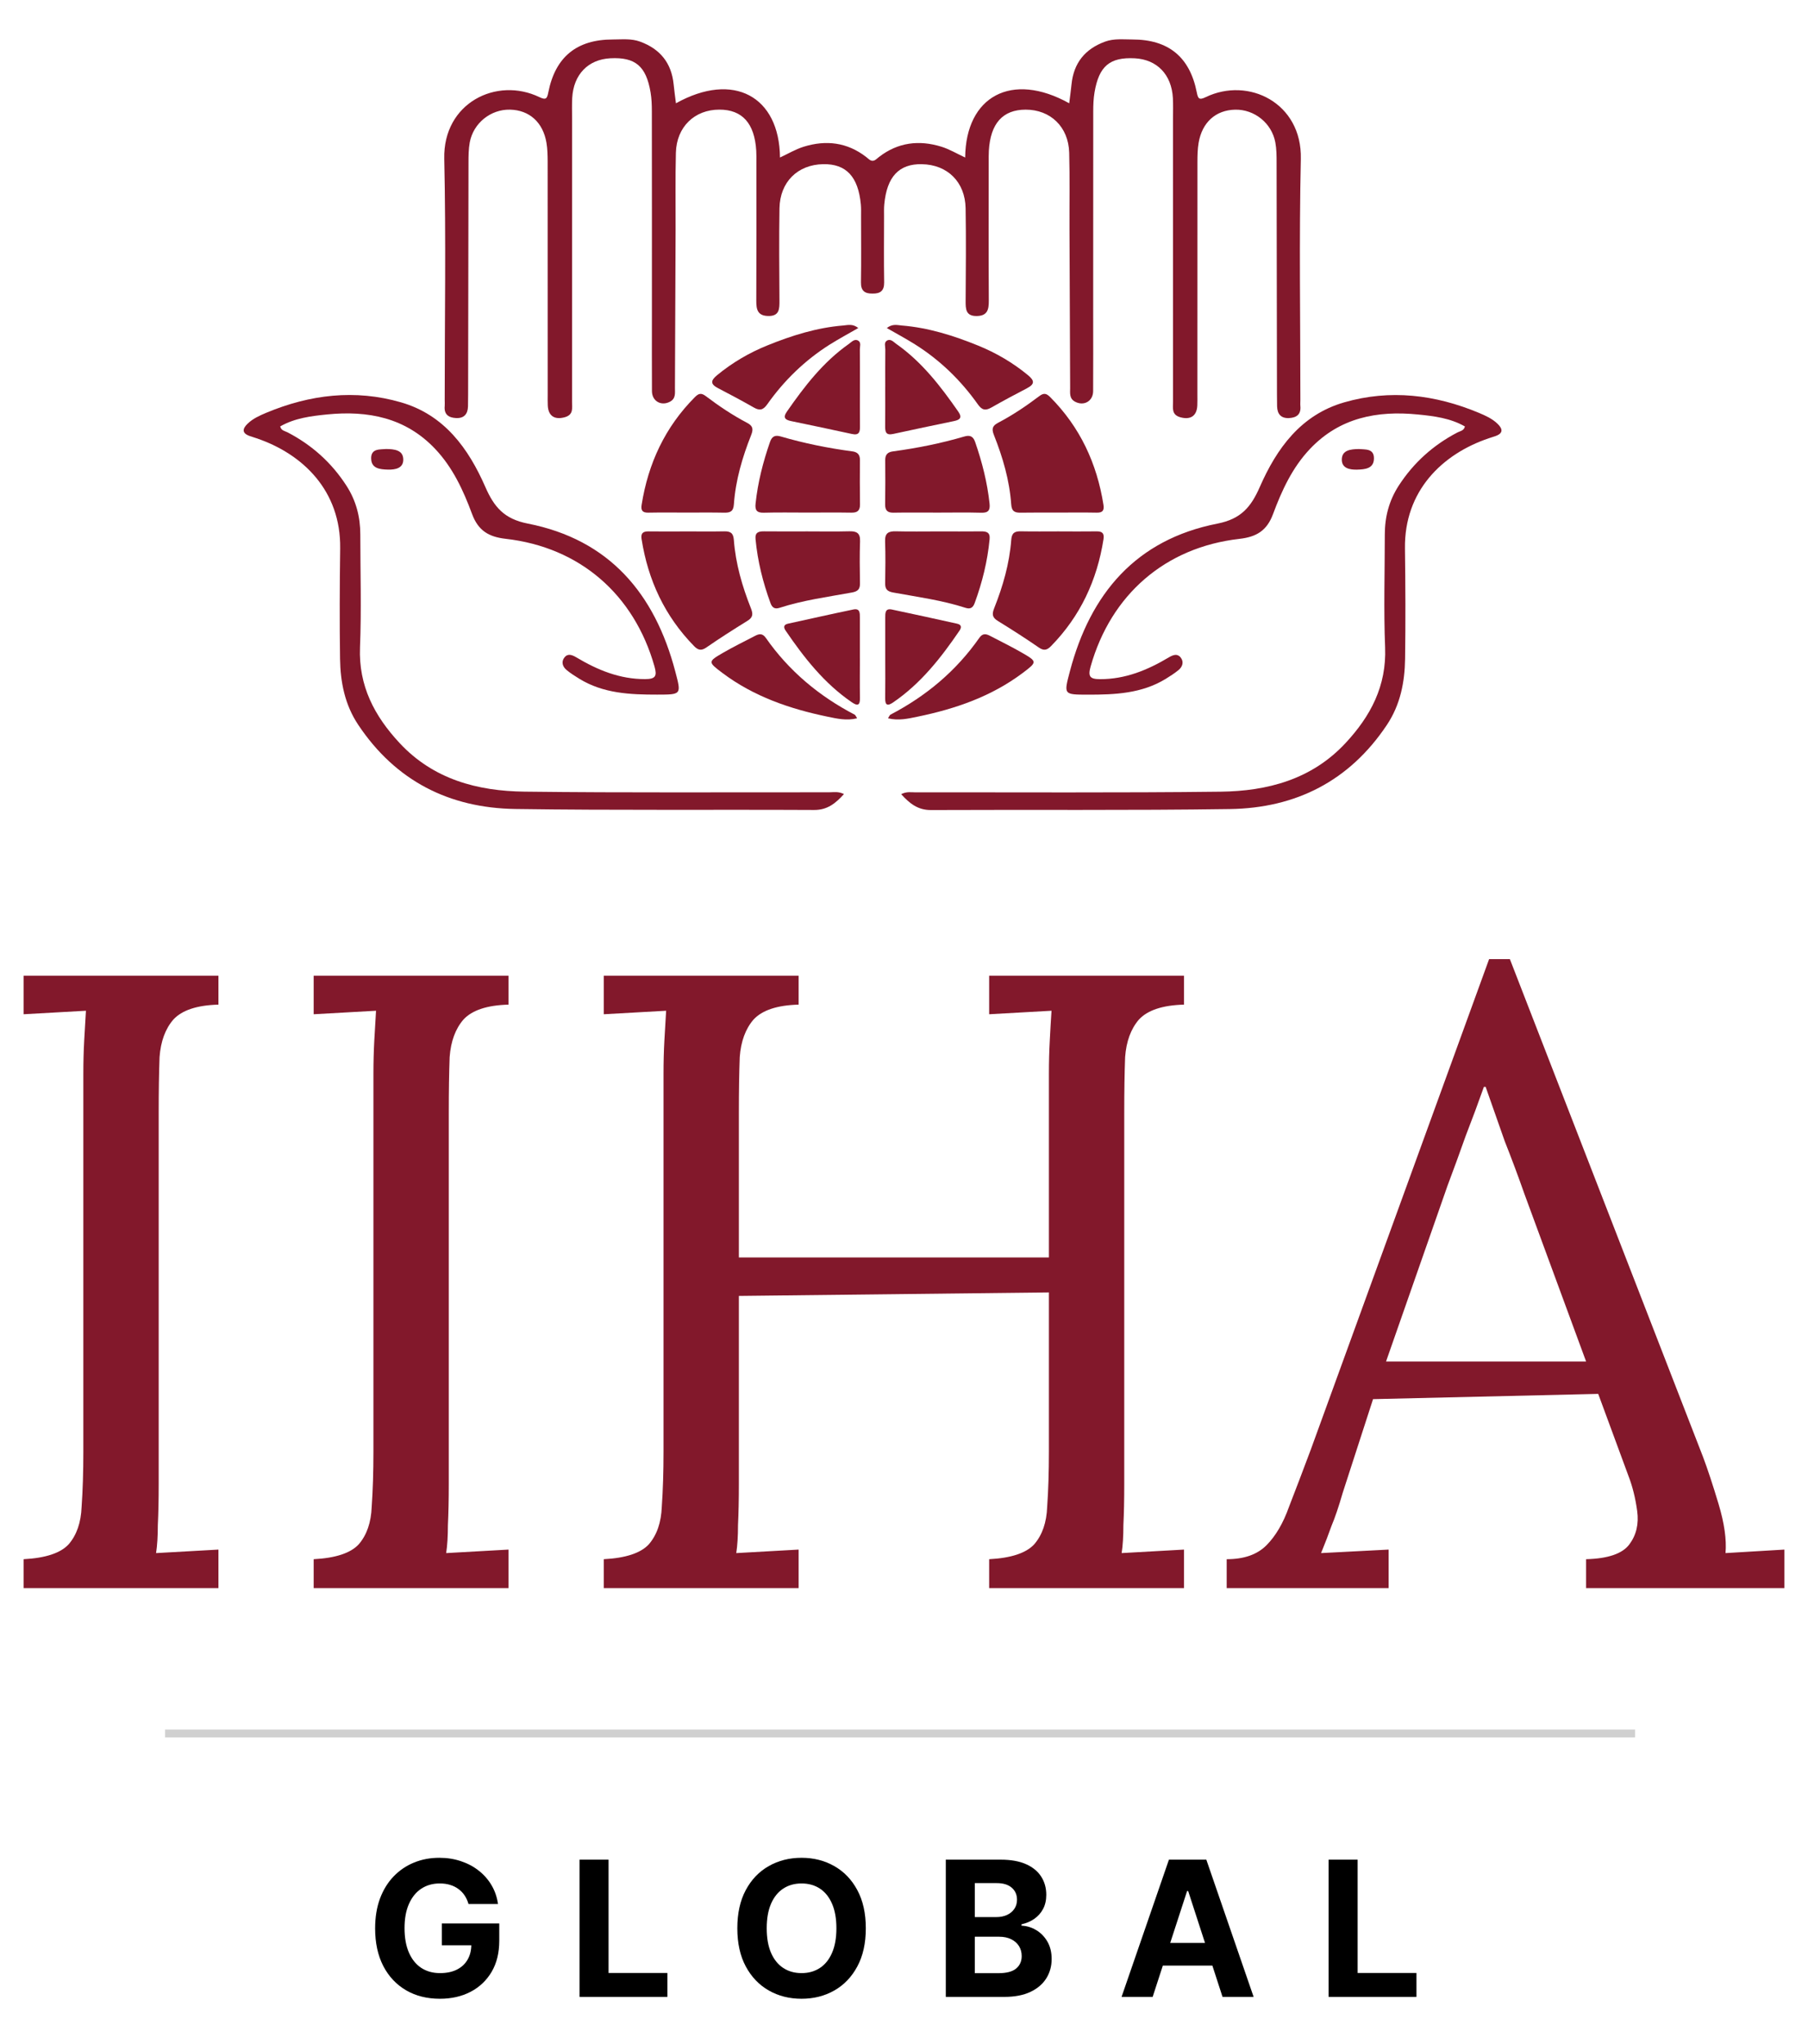 <svg xmlns="http://www.w3.org/2000/svg" width="230" height="260" viewBox="0 0 230 260" fill="none"><path d="M27.789 127.786C25.071 127.86 23.161 128.49 22.06 129.677C21.031 130.864 20.444 132.459 20.297 134.462C20.224 136.465 20.187 138.801 20.187 141.471V188.759C20.187 190.762 20.15 192.505 20.077 193.989C20.077 195.398 20.003 196.585 19.856 197.549C21.178 197.475 22.5 197.401 23.822 197.327C25.145 197.253 26.466 197.178 27.789 197.104V202H3V198.328C5.791 198.18 7.701 197.549 8.729 196.437C9.757 195.25 10.308 193.655 10.382 191.652C10.528 189.575 10.602 187.239 10.602 184.643V136.576C10.602 135.092 10.639 133.683 10.712 132.348C10.785 130.938 10.859 129.677 10.932 128.565C9.61 128.639 8.288 128.713 6.966 128.787C5.644 128.861 4.322 128.936 3 129.01V124.114H27.789V127.786Z" fill="#82182B"></path><path d="M64.692 127.786C61.974 127.86 60.065 128.49 58.963 129.677C57.934 130.864 57.347 132.459 57.2 134.462C57.127 136.465 57.09 138.801 57.09 141.471V188.759C57.09 190.762 57.053 192.505 56.98 193.989C56.98 195.398 56.906 196.585 56.759 197.549C58.081 197.475 59.404 197.401 60.725 197.327C62.048 197.253 63.37 197.178 64.692 197.104V202H39.903V198.328C42.694 198.18 44.604 197.549 45.632 196.437C46.66 195.25 47.211 193.655 47.285 191.652C47.431 189.575 47.505 187.239 47.505 184.643V136.576C47.505 135.092 47.542 133.683 47.615 132.348C47.689 130.938 47.762 129.677 47.836 128.565C46.513 128.639 45.191 128.713 43.869 128.787C42.547 128.861 41.225 128.936 39.903 129.01V124.114H64.692V127.786Z" fill="#82182B"></path><path d="M76.806 202V198.328C79.597 198.18 81.507 197.549 82.535 196.437C83.563 195.25 84.114 193.655 84.188 191.652C84.335 189.575 84.408 187.239 84.408 184.643V136.576C84.408 135.092 84.445 133.683 84.518 132.348C84.592 130.938 84.665 129.677 84.739 128.565C83.416 128.639 82.094 128.713 80.772 128.787C79.45 128.861 78.128 128.936 76.806 129.01V124.114H101.595V127.786C98.877 127.86 96.968 128.49 95.866 129.677C94.838 130.864 94.25 132.459 94.103 134.462C94.03 136.465 93.993 138.801 93.993 141.471V159.942H133.434V136.576C133.434 135.092 133.471 133.683 133.545 132.348C133.618 130.938 133.691 129.677 133.765 128.565C132.443 128.639 131.121 128.713 129.799 128.787C128.477 128.861 127.155 128.936 125.833 129.01V124.114H150.621V127.786C147.904 127.86 145.994 128.49 144.892 129.677C143.864 130.864 143.276 132.459 143.129 134.462C143.056 136.465 143.019 138.801 143.019 141.471V188.759C143.019 190.762 142.983 192.505 142.909 193.989C142.909 195.398 142.836 196.585 142.689 197.549C144.011 197.475 145.333 197.401 146.655 197.327C147.977 197.253 149.299 197.178 150.621 197.104V202H125.833V198.328C128.624 198.18 130.533 197.549 131.561 196.437C132.59 195.25 133.141 193.655 133.214 191.652C133.361 189.575 133.434 187.239 133.434 184.643V164.392L93.993 164.837V188.759C93.993 190.762 93.956 192.505 93.883 193.989C93.883 195.398 93.809 196.585 93.662 197.549C94.984 197.475 96.307 197.401 97.629 197.327C98.951 197.253 100.273 197.178 101.595 197.104V202H76.806Z" fill="#82182B"></path><path d="M156.05 202V198.328C158.253 198.328 159.942 197.735 161.117 196.548C162.293 195.361 163.247 193.729 163.982 191.652C164.79 189.575 165.708 187.165 166.736 184.42L189.432 122H192.076L216.644 185.31C217.231 186.868 217.892 188.871 218.627 191.319C219.361 193.766 219.655 195.843 219.508 197.549C220.757 197.475 222.006 197.401 223.254 197.327C224.503 197.253 225.751 197.178 227 197.104V202H201.771V198.328C204.562 198.254 206.398 197.624 207.279 196.437C208.161 195.25 208.491 193.841 208.271 192.209C208.051 190.577 207.683 189.093 207.169 187.758L203.313 177.299L174.669 177.967L170.813 189.872C170.298 191.652 169.821 193.062 169.38 194.1C169.013 195.139 168.572 196.288 168.058 197.549C169.527 197.475 170.959 197.401 172.355 197.327C173.824 197.253 175.256 197.178 176.652 197.104V202H156.05ZM176.321 173.182H201.771L193.949 151.93C193.141 149.631 192.296 147.369 191.415 145.143C190.607 142.844 189.799 140.544 188.991 138.245H188.771C188.036 140.322 187.265 142.399 186.457 144.476C185.722 146.553 184.951 148.667 184.143 150.818L176.321 173.182Z" fill="#82182B"></path><line x1="21" y1="220.5" x2="208" y2="220.5" stroke="#D0D0D0"></line><path d="M169.017 254V236.545H172.707V250.957H180.19V254H169.017Z" fill="black"></path><path d="M146.632 254H142.677L148.703 236.545H153.459L159.476 254H155.521L151.149 240.534H151.013L146.632 254ZM146.385 247.139H155.726V250.02H146.385V247.139Z" fill="black"></path><path d="M120.316 254V236.545H127.305C128.589 236.545 129.66 236.736 130.518 237.116C131.376 237.497 132.021 238.026 132.453 238.702C132.884 239.372 133.1 240.145 133.1 241.02C133.1 241.702 132.964 242.301 132.691 242.818C132.418 243.33 132.043 243.75 131.566 244.08C131.095 244.403 130.555 244.633 129.947 244.77V244.94C130.612 244.969 131.234 245.156 131.813 245.503C132.399 245.849 132.873 246.335 133.237 246.96C133.6 247.58 133.782 248.318 133.782 249.176C133.782 250.102 133.552 250.929 133.092 251.656C132.637 252.378 131.964 252.949 131.072 253.369C130.18 253.79 129.08 254 127.774 254H120.316ZM124.007 250.983H127.015C128.043 250.983 128.793 250.787 129.265 250.395C129.737 249.997 129.972 249.469 129.972 248.81C129.972 248.327 129.856 247.901 129.623 247.531C129.39 247.162 129.058 246.872 128.626 246.662C128.2 246.452 127.691 246.347 127.1 246.347H124.007V250.983ZM124.007 243.849H126.742C127.248 243.849 127.697 243.761 128.089 243.585C128.487 243.403 128.799 243.148 129.026 242.818C129.259 242.489 129.376 242.094 129.376 241.633C129.376 241.003 129.151 240.494 128.703 240.108C128.259 239.722 127.629 239.528 126.81 239.528H124.007V243.849Z" fill="black"></path><path d="M110.142 245.273C110.142 247.176 109.782 248.795 109.06 250.131C108.344 251.466 107.367 252.486 106.128 253.19C104.895 253.889 103.509 254.238 101.969 254.238C100.418 254.238 99.026 253.886 97.793 253.182C96.56 252.477 95.586 251.457 94.87 250.122C94.154 248.787 93.796 247.17 93.796 245.273C93.796 243.369 94.154 241.75 94.87 240.415C95.586 239.079 96.56 238.062 97.793 237.363C99.026 236.659 100.418 236.307 101.969 236.307C103.509 236.307 104.895 236.659 106.128 237.363C107.367 238.062 108.344 239.079 109.06 240.415C109.782 241.75 110.142 243.369 110.142 245.273ZM106.401 245.273C106.401 244.04 106.216 243 105.847 242.153C105.483 241.307 104.969 240.665 104.304 240.227C103.64 239.79 102.861 239.571 101.969 239.571C101.077 239.571 100.299 239.79 99.634 240.227C98.969 240.665 98.452 241.307 98.083 242.153C97.719 243 97.537 244.04 97.537 245.273C97.537 246.506 97.719 247.545 98.083 248.392C98.452 249.238 98.969 249.881 99.634 250.318C100.299 250.756 101.077 250.974 101.969 250.974C102.861 250.974 103.64 250.756 104.304 250.318C104.969 249.881 105.483 249.238 105.847 248.392C106.216 247.545 106.401 246.506 106.401 245.273Z" fill="black"></path><path d="M73.725 254V236.545H77.416V250.957H84.899V254H73.725Z" fill="black"></path><path d="M59.601 242.187C59.482 241.773 59.315 241.406 59.099 241.088C58.883 240.764 58.618 240.491 58.306 240.27C57.999 240.042 57.647 239.869 57.249 239.75C56.857 239.631 56.422 239.571 55.945 239.571C55.053 239.571 54.269 239.792 53.593 240.236C52.922 240.679 52.4 241.324 52.025 242.17C51.65 243.011 51.462 244.04 51.462 245.256C51.462 246.471 51.647 247.506 52.016 248.358C52.386 249.21 52.908 249.861 53.584 250.309C54.261 250.753 55.059 250.974 55.979 250.974C56.815 250.974 57.528 250.827 58.118 250.531C58.715 250.23 59.17 249.807 59.482 249.261C59.8 248.716 59.959 248.071 59.959 247.327L60.709 247.437H56.209V244.659H63.513V246.858C63.513 248.392 63.19 249.71 62.542 250.812C61.894 251.909 61.002 252.756 59.866 253.352C58.729 253.943 57.428 254.238 55.962 254.238C54.326 254.238 52.888 253.878 51.65 253.156C50.411 252.429 49.445 251.398 48.752 250.062C48.065 248.721 47.721 247.131 47.721 245.29C47.721 243.875 47.925 242.613 48.334 241.506C48.749 240.392 49.329 239.449 50.073 238.676C50.817 237.903 51.684 237.315 52.672 236.912C53.661 236.508 54.732 236.307 55.886 236.307C56.874 236.307 57.795 236.452 58.647 236.741C59.499 237.025 60.255 237.429 60.914 237.952C61.579 238.474 62.121 239.096 62.542 239.818C62.962 240.534 63.232 241.324 63.351 242.187H59.601Z" fill="black"></path><g clip-path="url(#clip0_170_34)"><path d="M109.179 43.333C108.702 43.048 108.338 43.499 107.979 43.752C104.725 46.04 102.344 49.128 100.104 52.354C99.55 53.15 99.912 53.41 100.642 53.563C103.221 54.107 105.806 54.632 108.379 55.202C109.291 55.403 109.41 54.949 109.4 54.222C109.381 52.546 109.394 50.869 109.394 49.192C109.394 47.618 109.403 46.04 109.384 44.466C109.381 44.078 109.579 43.573 109.182 43.333H109.179Z" fill="#82182B"></path><path d="M81.621 68.587C82.44 73.803 84.568 78.37 88.28 82.168C88.76 82.661 89.17 82.831 89.835 82.373C91.547 81.189 93.301 80.069 95.07 78.978C95.784 78.539 95.826 78.12 95.522 77.362C94.415 74.568 93.579 71.688 93.355 68.68C93.288 67.781 92.91 67.57 92.12 67.586C90.546 67.618 88.968 67.595 87.391 67.595C85.765 67.599 84.136 67.618 82.51 67.592C81.781 67.583 81.499 67.832 81.618 68.591L81.621 68.587Z" fill="#82182B"></path><path d="M108.725 90.904C104.19 88.539 100.366 85.349 97.429 81.147C96.974 80.498 96.539 80.626 96.011 80.901C94.661 81.605 93.291 82.274 91.976 83.035C90.043 84.158 90.046 84.206 91.899 85.598C95.88 88.59 100.459 90.165 105.272 91.16C106.472 91.406 107.688 91.701 109.035 91.365C108.882 91.128 108.834 90.958 108.725 90.904Z" fill="#82182B"></path><path d="M109.387 83.759C109.387 82.034 109.39 80.312 109.387 78.587C109.387 78.018 109.426 77.343 108.552 77.525C105.778 78.101 103.013 78.725 100.248 79.33C99.669 79.458 99.656 79.797 99.944 80.219C102.296 83.666 104.85 86.923 108.347 89.317C109.102 89.835 109.413 89.736 109.397 88.773C109.368 87.099 109.39 85.429 109.39 83.755L109.387 83.759Z" fill="#82182B"></path><path d="M47.218 58.328C47.237 59.614 48.357 59.704 49.333 59.733C50.293 59.761 51.349 59.566 51.301 58.392C51.256 57.253 50.19 57.125 49.128 57.112C48.357 57.195 47.195 57 47.214 58.328H47.218Z" fill="#82182B"></path><path d="M88.392 50.52C84.603 54.331 82.459 58.939 81.624 64.207C81.506 64.949 81.743 65.224 82.495 65.208C84.12 65.176 85.746 65.198 87.374 65.198C88.949 65.198 90.526 65.179 92.101 65.211C92.866 65.227 93.294 65.083 93.359 64.155C93.573 61.093 94.434 58.168 95.56 55.33C95.886 54.511 95.723 54.142 95.016 53.771C93.17 52.802 91.442 51.637 89.781 50.383C89.195 49.941 88.866 50.043 88.392 50.52Z" fill="#82182B"></path><path d="M105.522 100.779C92.594 100.763 79.666 100.853 66.738 100.696C60.754 100.626 55.138 99.138 50.837 94.517C47.643 91.087 45.602 87.246 45.797 82.338C45.986 77.56 45.838 72.77 45.835 67.986C45.835 65.749 45.301 63.682 44.069 61.775C42.171 58.837 39.669 56.603 36.581 54.994C36.242 54.815 35.774 54.792 35.646 54.239C37.496 53.179 39.57 52.92 41.627 52.715C46.808 52.203 51.57 53.112 55.339 57.08C57.598 59.458 58.942 62.383 60.053 65.381C60.84 67.499 62.165 68.29 64.331 68.536C73.774 69.611 80.67 75.627 83.259 84.77C83.611 86.011 83.384 86.376 82.069 86.382C78.837 86.392 76.011 85.224 73.317 83.615C72.786 83.298 72.232 83.09 71.813 83.615C71.368 84.171 71.557 84.799 72.088 85.234C72.597 85.65 73.154 86.008 73.717 86.35C76.766 88.213 80.165 88.357 83.595 88.354C86.712 88.35 86.68 88.36 85.906 85.416C83.298 75.49 77.493 68.629 67.131 66.597C64.136 66.008 62.862 64.501 61.742 61.944C59.589 57.029 56.517 52.77 51.01 51.176C45.166 49.486 39.432 50.184 33.867 52.507C33.029 52.859 32.178 53.24 31.506 53.886C30.846 54.523 30.731 55.093 31.765 55.461C32.053 55.563 32.344 55.65 32.632 55.746C38.568 57.758 43.371 62.453 43.275 69.746C43.214 74.427 43.192 79.109 43.259 83.787C43.301 86.766 43.864 89.64 45.573 92.197C50.331 99.33 57.15 102.776 65.554 102.901C78.226 103.086 90.898 102.962 103.573 103.026C105.25 103.035 106.296 102.184 107.365 101.003C106.638 100.645 106.072 100.776 105.525 100.776L105.522 100.779Z" fill="#82182B"></path><path d="M108.411 57.413C105.339 57 102.306 56.392 99.33 55.519C98.578 55.298 98.194 55.519 97.95 56.226C97.064 58.776 96.402 61.371 96.117 64.063C96.024 64.923 96.296 65.24 97.179 65.215C99.006 65.163 100.837 65.199 102.667 65.199C104.549 65.199 106.427 65.176 108.309 65.208C109.083 65.221 109.413 64.939 109.403 64.149C109.374 62.267 109.381 60.389 109.394 58.507C109.4 57.816 109.077 57.499 108.411 57.41V57.413Z" fill="#82182B"></path><path d="M105.592 43.806C106.722 43.096 107.902 42.462 109.186 41.723C108.466 41.154 107.861 41.352 107.282 41.4C103.906 41.675 100.712 42.68 97.605 43.941C95.298 44.875 93.15 46.133 91.211 47.733C90.392 48.411 90.363 48.862 91.333 49.368C92.862 50.162 94.386 50.974 95.883 51.829C96.629 52.255 97.074 52.178 97.605 51.426C99.765 48.373 102.418 45.803 105.592 43.803V43.806Z" fill="#82182B"></path><path d="M108.034 67.579C106.258 67.627 104.478 67.592 102.699 67.592C100.869 67.592 99.041 67.608 97.211 67.586C96.501 67.579 96.03 67.704 96.114 68.584C96.379 71.381 97.051 74.079 98.014 76.709C98.222 77.272 98.539 77.519 99.169 77.314C102.171 76.341 105.298 75.928 108.389 75.362C109.157 75.221 109.413 74.917 109.4 74.181C109.371 72.402 109.346 70.623 109.41 68.847C109.448 67.794 108.968 67.554 108.034 67.579Z" fill="#82182B"></path><path d="M130.101 85.599C131.957 84.203 131.96 84.155 130.024 83.035C128.709 82.274 127.336 81.605 125.989 80.901C125.461 80.626 125.026 80.495 124.571 81.147C121.634 85.349 117.81 88.539 113.275 90.904C113.17 90.959 113.122 91.128 112.965 91.365C114.312 91.701 115.525 91.407 116.728 91.16C121.541 90.168 126.12 88.591 130.101 85.599Z" fill="#82182B"></path><path d="M117.272 20.885C120.53 20.942 122.782 23.147 122.837 26.501C122.904 30.418 122.866 34.338 122.84 38.254C122.834 39.304 122.843 40.229 124.283 40.197C125.627 40.168 125.793 39.362 125.787 38.251C125.755 32.398 125.771 26.546 125.774 20.693C125.774 20.184 125.765 19.675 125.794 19.166C126.002 15.691 127.569 13.95 130.478 13.947C133.633 13.944 135.928 16.142 136.014 19.419C136.101 22.674 136.04 25.934 136.053 29.192C136.078 35.909 136.104 42.626 136.136 49.346C136.136 49.992 136.011 50.693 136.757 51.093C137.877 51.694 139.054 51.035 139.061 49.752C139.08 46.546 139.067 43.339 139.067 40.133C139.067 31.48 139.064 22.827 139.074 14.178C139.074 13.368 139.102 12.546 139.237 11.749C139.803 8.405 141.179 7.256 144.347 7.416C147.185 7.56 149.045 9.486 149.205 12.475C149.25 13.339 149.221 14.206 149.221 15.07C149.221 27.083 149.221 39.093 149.224 51.106C149.224 51.893 149.013 52.757 150.149 53.074C151.429 53.432 152.245 52.923 152.312 51.595C152.334 51.138 152.322 50.68 152.322 50.222C152.322 40.347 152.318 30.475 152.328 20.6C152.328 19.787 152.344 18.965 152.478 18.168C152.923 15.554 154.661 14.002 157.125 13.95C159.573 13.899 161.784 15.659 162.238 18.117C162.395 18.958 162.398 19.838 162.398 20.699C162.421 30.523 162.43 40.344 162.446 50.168C162.446 50.677 162.45 51.186 162.462 51.694C162.488 52.68 162.974 53.227 163.982 53.179C164.923 53.131 165.528 52.718 165.425 51.65C165.4 51.397 165.425 51.141 165.425 50.888C165.425 40.658 165.256 30.424 165.483 20.2C165.64 13.096 158.821 9.726 153.368 12.363C152.517 12.776 152.398 12.517 152.242 11.736C151.355 7.237 148.626 5.016 144.043 5.022C142.882 5.022 141.704 4.878 140.568 5.298C138.03 6.232 136.587 8.008 136.312 10.718C136.232 11.515 136.12 12.309 136.017 13.138C128.699 9.054 122.853 12.254 122.782 20.037C121.758 19.563 120.795 18.981 119.752 18.658C116.914 17.781 114.222 18.104 111.816 19.97C111.531 20.19 111.313 20.45 111.003 20.453C110.693 20.453 110.475 20.19 110.19 19.97C107.784 18.104 105.093 17.781 102.254 18.658C101.211 18.981 100.248 19.56 99.224 20.037C99.15 12.254 93.307 9.054 85.989 13.138C85.886 12.309 85.774 11.515 85.694 10.718C85.419 8.008 83.976 6.232 81.438 5.298C80.302 4.878 79.125 5.022 77.963 5.022C73.377 5.016 70.648 7.237 69.755 11.733C69.602 12.51 69.483 12.77 68.629 12.36C63.176 9.723 56.353 13.093 56.514 20.197C56.741 30.421 56.571 40.654 56.571 50.885C56.571 51.141 56.593 51.397 56.571 51.646C56.465 52.715 57.074 53.131 58.014 53.176C59.022 53.227 59.509 52.677 59.534 51.691C59.547 51.182 59.55 50.674 59.55 50.165C59.563 40.341 59.573 30.52 59.598 20.696C59.598 19.832 59.605 18.955 59.758 18.114C60.216 15.656 62.424 13.896 64.872 13.947C67.336 13.998 69.077 15.55 69.518 18.165C69.653 18.962 69.665 19.784 69.669 20.597C69.678 30.472 69.675 40.344 69.675 50.219C69.675 50.677 69.662 51.138 69.685 51.592C69.752 52.92 70.568 53.429 71.848 53.07C72.984 52.754 72.773 51.89 72.773 51.102C72.779 39.09 72.773 27.08 72.776 15.067C72.776 14.203 72.747 13.336 72.792 12.472C72.952 9.48 74.814 7.557 77.65 7.413C80.814 7.253 82.194 8.398 82.76 11.746C82.894 12.542 82.923 13.365 82.923 14.174C82.936 22.827 82.93 31.48 82.93 40.13C82.93 43.336 82.917 46.542 82.936 49.749C82.942 51.035 84.12 51.691 85.24 51.09C85.986 50.69 85.858 49.989 85.861 49.342C85.893 42.626 85.921 35.909 85.944 29.189C85.957 25.931 85.899 22.674 85.982 19.416C86.069 16.139 88.36 13.941 91.518 13.944C94.427 13.944 95.992 15.688 96.203 19.163C96.235 19.672 96.222 20.181 96.222 20.69C96.222 26.542 96.238 32.395 96.21 38.248C96.203 39.358 96.366 40.162 97.713 40.194C99.153 40.226 99.163 39.301 99.157 38.251C99.134 34.334 99.096 30.414 99.16 26.498C99.218 23.144 101.467 20.939 104.725 20.882C107.637 20.83 109.176 22.466 109.509 25.992C109.557 26.498 109.537 27.01 109.537 27.518C109.537 30.318 109.57 33.118 109.525 35.915C109.506 37.01 110.027 37.355 111 37.342C111.97 37.355 112.491 37.01 112.475 35.915C112.43 33.115 112.459 30.318 112.462 27.518C112.462 27.01 112.443 26.498 112.491 25.992C112.824 22.466 114.363 20.83 117.275 20.882L117.272 20.885Z" fill="#82182B"></path><path d="M113.614 75.365C116.702 75.931 119.829 76.344 122.834 77.317C123.467 77.522 123.781 77.275 123.989 76.712C124.955 74.082 125.624 71.384 125.89 68.587C125.973 67.707 125.502 67.579 124.792 67.589C122.962 67.608 121.134 67.595 119.304 67.595C117.525 67.595 115.746 67.627 113.97 67.582C113.035 67.557 112.558 67.797 112.594 68.85C112.658 70.626 112.629 72.405 112.603 74.184C112.59 74.92 112.846 75.224 113.614 75.365Z" fill="#82182B"></path><path d="M172.667 59.736C173.643 59.707 174.763 59.614 174.782 58.331C174.805 57.003 173.64 57.198 172.869 57.115C171.806 57.131 170.741 57.256 170.696 58.395C170.648 59.57 171.704 59.768 172.664 59.736H172.667Z" fill="#82182B"></path><path d="M190.494 53.893C189.822 53.246 188.971 52.866 188.133 52.514C182.568 50.19 176.837 49.493 170.99 51.182C165.486 52.773 162.411 57.035 160.258 61.95C159.138 64.504 157.864 66.014 154.869 66.603C144.51 68.638 138.702 75.496 136.094 85.422C135.323 88.366 135.288 88.354 138.405 88.36C141.835 88.363 145.237 88.219 148.283 86.357C148.843 86.014 149.403 85.653 149.912 85.24C150.446 84.805 150.632 84.174 150.187 83.621C149.768 83.096 149.214 83.304 148.683 83.621C145.986 85.23 143.163 86.398 139.931 86.389C138.619 86.386 138.389 86.021 138.741 84.776C141.33 75.634 148.226 69.618 157.669 68.542C159.835 68.296 161.16 67.506 161.947 65.387C163.058 62.389 164.405 59.461 166.661 57.086C170.43 53.118 175.192 52.21 180.373 52.722C182.43 52.923 184.504 53.186 186.354 54.245C186.222 54.798 185.758 54.824 185.419 55C182.331 56.61 179.832 58.846 177.931 61.781C176.699 63.688 176.165 65.755 176.165 67.992C176.162 72.776 176.011 77.566 176.203 82.344C176.398 87.25 174.357 91.093 171.163 94.523C166.862 99.144 161.246 100.629 155.262 100.702C142.334 100.856 129.406 100.766 116.478 100.786C115.931 100.786 115.362 100.654 114.638 101.013C115.707 102.194 116.754 103.045 118.43 103.035C131.102 102.974 143.778 103.096 156.45 102.91C164.85 102.789 171.672 99.339 176.43 92.206C178.136 89.65 178.702 86.776 178.744 83.797C178.811 79.118 178.789 74.434 178.728 69.755C178.632 62.466 183.435 57.768 189.371 55.755C189.659 55.656 189.95 55.57 190.238 55.47C191.272 55.106 191.16 54.533 190.498 53.896L190.494 53.893Z" fill="#82182B"></path><path d="M113.653 89.32C117.15 86.926 119.704 83.669 122.056 80.222C122.344 79.8 122.328 79.461 121.752 79.333C118.984 78.725 116.219 78.104 113.448 77.528C112.577 77.346 112.616 78.021 112.613 78.59C112.609 80.315 112.613 82.037 112.613 83.761C112.613 85.435 112.632 87.109 112.606 88.779C112.59 89.742 112.901 89.838 113.656 89.323L113.653 89.32Z" fill="#82182B"></path><path d="M113.694 65.211C115.573 65.179 117.454 65.202 119.336 65.202C121.166 65.202 122.997 65.166 124.824 65.218C125.707 65.243 125.976 64.926 125.886 64.066C125.598 61.374 124.936 58.776 124.053 56.229C123.81 55.525 123.426 55.301 122.674 55.522C119.698 56.395 116.664 57.003 113.592 57.416C112.926 57.506 112.606 57.822 112.61 58.514C112.626 60.395 112.629 62.274 112.6 64.155C112.587 64.942 112.917 65.227 113.694 65.214V65.211Z" fill="#82182B"></path><path d="M130.667 49.371C131.637 48.865 131.611 48.414 130.789 47.736C128.853 46.133 126.702 44.878 124.395 43.944C121.288 42.683 118.091 41.678 114.718 41.403C114.142 41.355 113.534 41.157 112.814 41.726C114.094 42.465 115.275 43.096 116.408 43.809C119.582 45.806 122.232 48.379 124.395 51.432C124.926 52.184 125.368 52.258 126.117 51.835C127.614 50.981 129.138 50.171 130.667 49.374V49.371Z" fill="#82182B"></path><path d="M126.929 78.978C128.699 80.069 130.456 81.189 132.165 82.373C132.83 82.834 133.24 82.661 133.72 82.168C137.432 78.37 139.56 73.806 140.379 68.587C140.497 67.829 140.216 67.576 139.486 67.589C137.861 67.614 136.232 67.595 134.606 67.592C133.029 67.592 131.454 67.614 129.877 67.582C129.086 67.566 128.709 67.774 128.641 68.677C128.417 71.688 127.582 74.568 126.475 77.358C126.174 78.117 126.216 78.536 126.926 78.974L126.929 78.978Z" fill="#82182B"></path><path d="M128.638 64.155C128.702 65.087 129.131 65.227 129.896 65.211C131.47 65.183 133.048 65.202 134.622 65.198C136.248 65.198 137.877 65.176 139.502 65.208C140.254 65.224 140.491 64.949 140.373 64.207C139.538 58.939 137.394 54.328 133.605 50.52C133.131 50.043 132.798 49.941 132.216 50.383C130.555 51.637 128.827 52.802 126.981 53.771C126.274 54.142 126.11 54.514 126.437 55.33C127.563 58.165 128.424 61.093 128.638 64.155Z" fill="#82182B"></path><path d="M112.61 49.189C112.61 50.865 112.622 52.542 112.603 54.219C112.594 54.945 112.709 55.4 113.624 55.198C116.197 54.629 118.782 54.104 121.362 53.56C122.091 53.406 122.453 53.147 121.899 52.35C119.659 49.128 117.278 46.04 114.024 43.749C113.666 43.496 113.301 43.045 112.824 43.329C112.427 43.566 112.626 44.075 112.622 44.462C112.603 46.037 112.613 47.611 112.613 49.189H112.61Z" fill="#82182B"></path></g><defs><clipPath id="clip0_170_34"><rect width="160" height="98.029" fill="white" transform="translate(31 5)"></rect></clipPath></defs></svg>